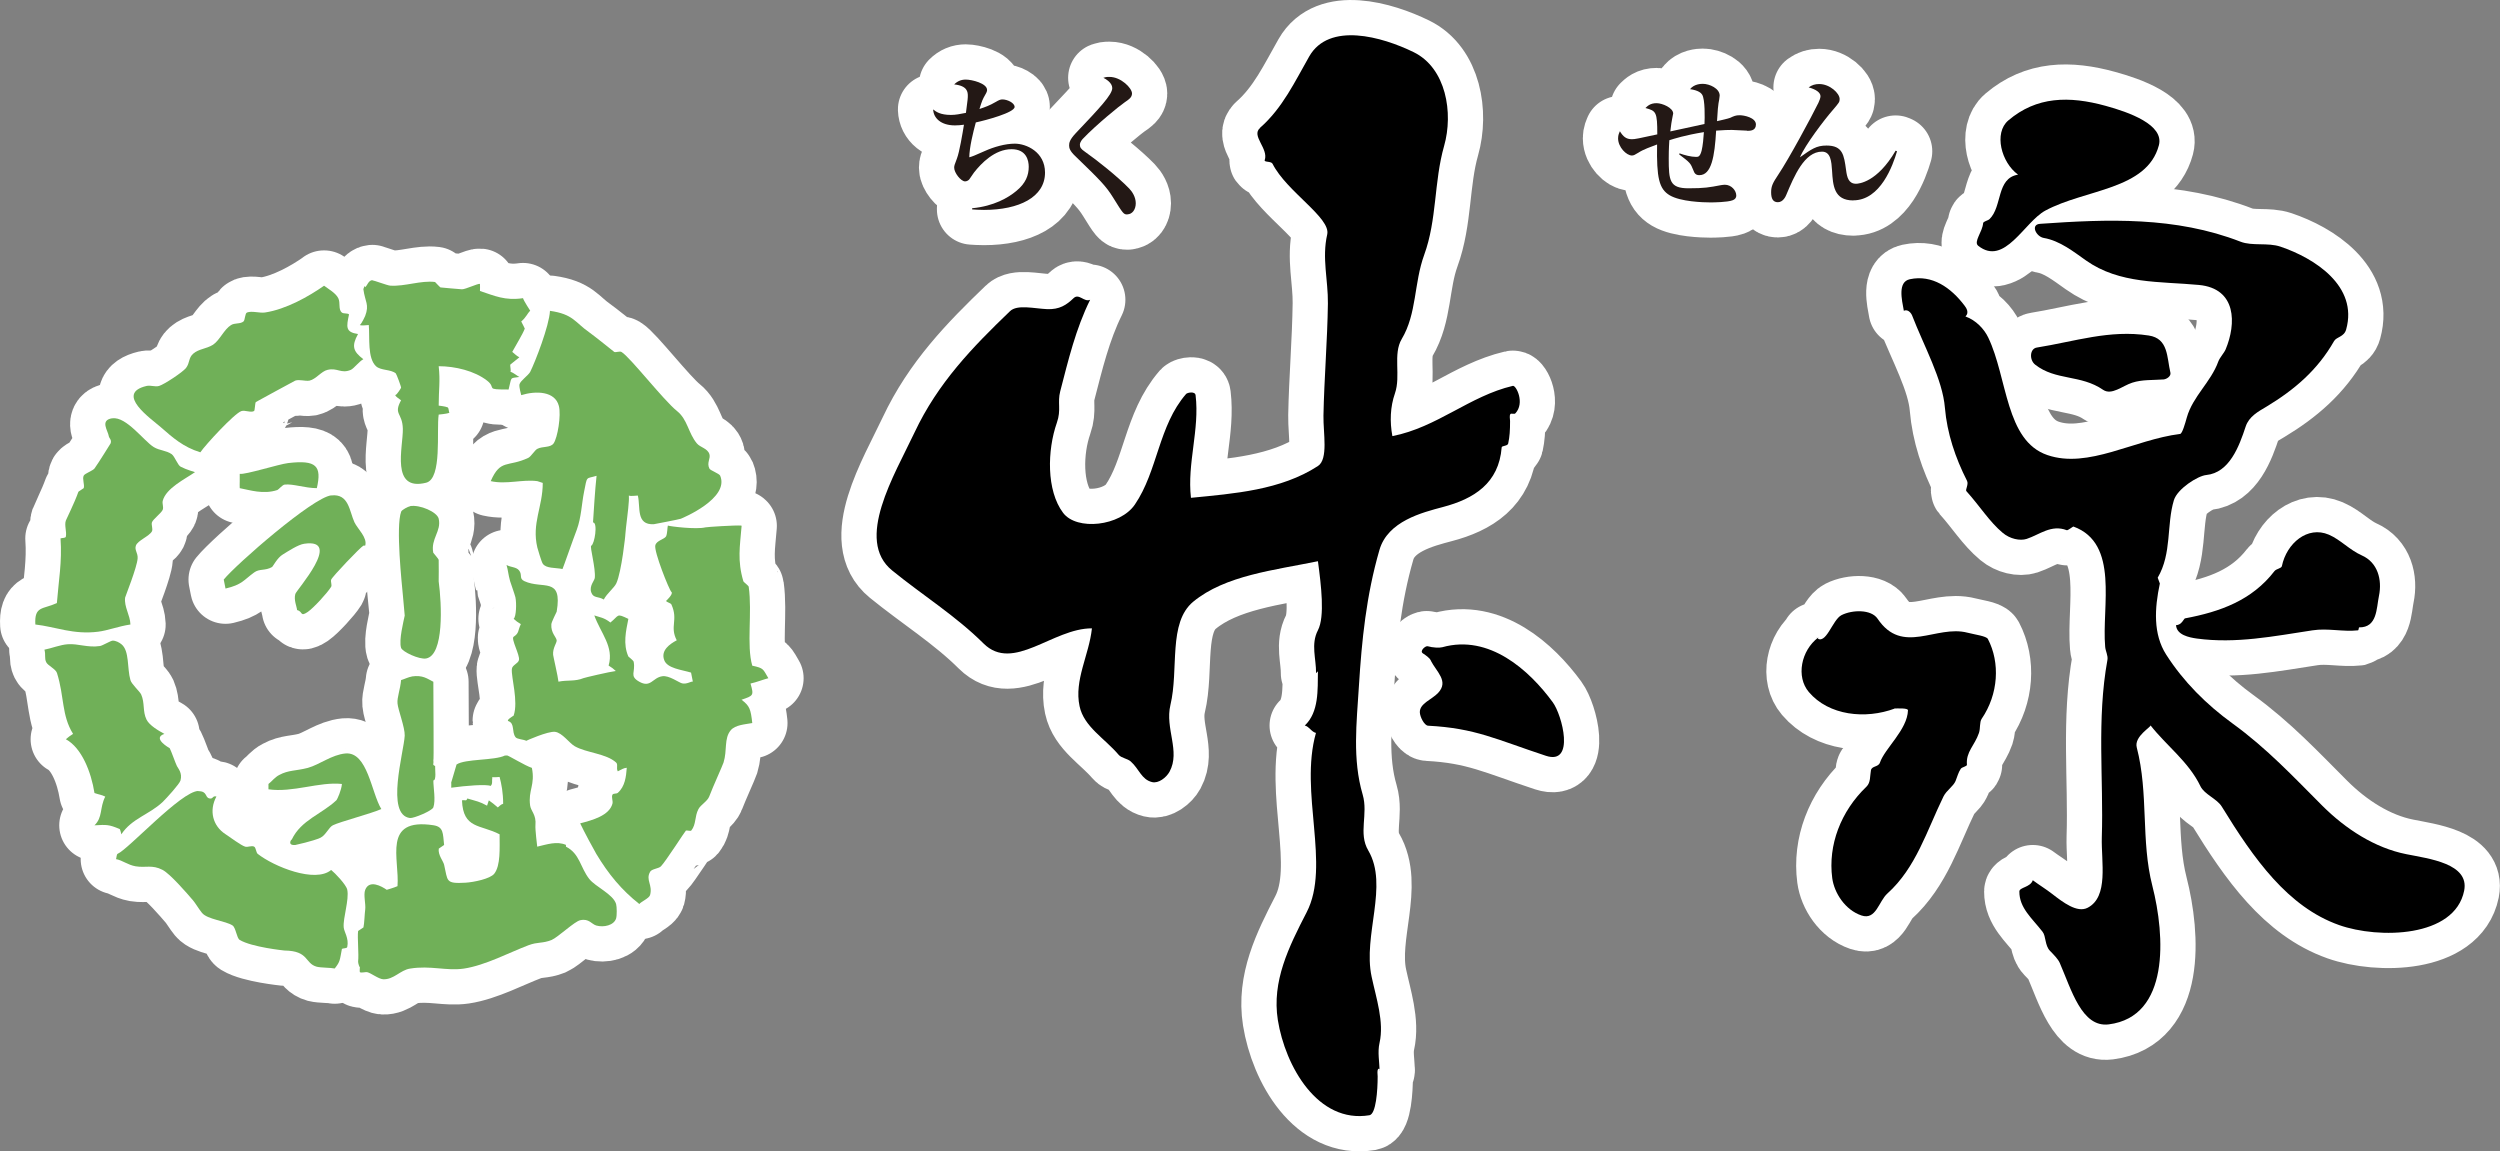 <?xml version="1.0" encoding="UTF-8"?>
<svg id="_レイヤー_2" data-name="レイヤー 2" xmlns="http://www.w3.org/2000/svg" viewBox="0 0 253.2 116.6">
  <rect x="0" y="0" width="253.2" height="116.6" fill="#808080" stroke="none"/>
  <g id="_デザイン" data-name="デザイン">
    <g>
      <g>
        <g>
          <path d="M99.65,21.26c-.52,0-.87-.03-1.19-.05v-.12c2.22-.21,3.68-1.09,4.45-1.73.98-.79,1.28-1.61,1.28-2.47,0-.63-.23-1.78-1.74-1.78-1.7,0-3.08,1.44-3.8,2.36-.09.1-.4.61-.49.71-.11.11-.26.19-.42.19-.42,0-1.1-.87-1.1-1.38,0-.21.03-.29.28-.94.26-.68.57-2.56.71-3.42-.3.04-.55.07-.91.07-1.43,0-2.18-.75-2.21-1.62.28.23.72.56,1.8.56.49,0,.91-.09,1.52-.21.19-1.4.19-1.53.19-1.72,0-.38-.03-1.02-1.38-1.16.33-.33.71-.49,1.17-.49.62,0,2.16.38,2.16,1.05,0,.06,0,.18-.17.46-.28.49-.34.62-.6,1.47.58-.2,1.01-.34,1.64-.71.36-.21.49-.26.69-.26.47,0,1.23.34,1.23.76,0,.57-2.9,1.35-3.93,1.57-.27.99-.65,2.54-.66,3.53.33-.09.48-.15,1.56-.63.93-.42,2.08-.75,3.05-.75,1.17,0,3.06.84,3.06,2.93,0,2.49-2.63,3.78-6.19,3.78Z" fill="#fff" stroke="#fff" stroke-linecap="round" stroke-linejoin="round" stroke-width="7.14"/>
          <path d="M114.19,21.72c-.39,0-.42-.04-1.46-1.72-.75-1.2-1.32-1.76-3.86-4.22-.51-.49-.59-.79-.59-1.04s.03-.57.68-1.26c2.42-2.55,3.69-3.9,3.69-4.56,0-.54-.66-.92-.9-1.04.17-.06.27-.09.62-.09,1.16,0,2.28,1.13,2.28,1.68,0,.41-.36.63-.71.87-.5.33-2.94,2.32-4.25,3.7-.05.05-.32.33-.32.63,0,.26.12.43.5.69,1.28.9,3.35,2.55,4.5,3.74.29.3.66.85.66,1.49s-.36,1.12-.86,1.12Z" fill="#fff" stroke="#fff" stroke-linecap="round" stroke-linejoin="round" stroke-width="7.14"/>
        </g>
        <g>
          <path d="M176.92,13.23c-.24,0-1.29-.07-1.52-.07-.33,0-.86.01-1.59.07-.15,2.62-.47,4.51-1.7,4.51-.36,0-.5-.19-.6-.48-.3-.75-.32-.77-1.44-1.62l.03-.11c.48.18,1.18.36,1.67.36.22,0,.4,0,.57-.63.12-.48.2-1.33.23-1.88-1.95.32-3.02.67-3.5.82-.01.26-.06.8-.06,1.85,0,2.25.09,3.02,2,3.02,1.62,0,2.09-.09,3.3-.32.11-.01.24-.04.38-.04.67,0,1.16.59,1.16,1.09,0,.26-.15.41-.39.49-.51.19-1.89.21-2.22.21-.75,0-3.03-.07-4.13-.72-1.08-.64-1.34-1.76-1.28-5.15-.61.23-1.41.51-1.89.83-.36.22-.48.29-.66.29-.54,0-1.4-.83-1.4-1.74,0-.35.11-.54.18-.72.32.52.62.81,1.22.81.33,0,.67-.08,2.57-.49,0-2.27-.11-2.38-1.2-2.67.21-.2.48-.49,1.13-.49.58,0,1.68.47,1.68,1.05,0,.06-.11.49-.12.62-.03.18-.09.44-.17,1.19,1.37-.3,1.64-.36,3.46-.75.03-.59.07-2.51-.24-2.98-.09-.15-.36-.43-1.22-.55.4-.51,1.07-.54,1.29-.54.68,0,1.71.47,1.71,1.19,0,.16-.09.64-.12.79-.03.18-.09.67-.15,1.8.27-.06,1.16-.26,1.34-.34.36-.17.56-.26.95-.26.45,0,1.65.24,1.65.94,0,.64-.59.64-.9.64Z" fill="#fff" stroke="#fff" stroke-linecap="round" stroke-linejoin="round" stroke-width="7.14"/>
          <path d="M187.7,20.3c-1.97,0-2.06-1.53-2.15-3.02-.06-.93-.14-1.92-1.01-1.92-1.8-.02-2.85,2.54-3.61,4.34-.07.18-.33.78-.87.78-.5,0-.68-.38-.68-1.01s.18-.96.73-1.79c1.04-1.54,3.38-5.88,4.06-7.27.07-.16.21-.47.21-.66,0-.37-.43-.69-1.2-.9.33-.24.66-.34,1.07-.34,1.08,0,2.07.94,2.07,1.52,0,.3-.06.37-.69,1.11-.84.96-2.81,3.54-3.33,4.79,1.17-.83,1.66-1.19,2.69-1.19,1.64,0,1.77.94,1.98,2.48.1.78.27,1.39,1.01,1.39.24,0,2.13-.12,4.01-3.35l.14.06c-.41,1.41-1.67,4.97-4.43,4.97Z" fill="#fff" stroke="#fff" stroke-linecap="round" stroke-linejoin="round" stroke-width="7.14"/>
        </g>
        <g>
          <path d="M37.71,28.39c.15,0,1.52.52,1.81.54,1.49.1,3.1-.55,4.54-.37,0,0,.51.54.55.55.32.04,1.92.17,2.18.19.37,0,1.61-.6,1.82-.55.02,0,0,.67,0,.72,1.49.49,2.53,1,4.36.73.08.28.73,1.27.73,1.27-.31.3-.41.67-.91,1.09.09.15.36.72.36.72-.19.53-.96,1.78-1.27,2.36.21.16.41.39.72.55l-.91.73c-.06.12.1.63,0,.72.35.13.69.43.91.54-1.03.15-.74-.05-1.09,1.27-2.5,0-1.16-.11-2.18-.9-1.27-.99-3.24-1.46-4.9-1.46.17,1.54,0,2.34,0,3.99.15.03.62.06.91.18.12.05.11.51.18.55-.25.1-.98.17-1.09.18-.24,1.64.37,6.48-1.27,6.9-3.63.91-2.33-3.6-2.36-5.45-.04-1.67-.98-1.43-.18-2.9,0,0-.78-.52-.54-.55.11-.02.53-.66.54-.72.02-.1-.47-1.4-.54-1.46-.53-.42-1.51-.27-2-.72-.88-.83-.62-2.86-.73-4.17-.24,0-.69.09-.91,0,.2-.15.54-.91.54-.91.45-1.18-.01-1.42-.18-2.73,0,0,.16-.51.18-.19.23-.18.32-.68.73-.72Z" fill="#fff" stroke="#fff" stroke-linecap="round" stroke-linejoin="round" stroke-width="7.14"/>
          <path d="M32.81,28.93c.48.36,1.18.74,1.45,1.27.24.48-.02,1.13.36,1.45.17.15.56.04.73.19-.27,1.27-.38,1.8.91,1.99-.69,1.25-.48,1.77.54,2.55-.45.25-.97.95-1.27,1.08-.99.42-1.34-.24-2.36,0-.62.14-1.18.95-1.82,1.09-.45.08-1.01-.15-1.45,0-.03,0-3.99,2.17-3.99,2.17-.09.12-.09.86-.18.91-.32.19-.91-.11-1.27,0-.71.22-3.66,3.43-4.17,4.18-1.73-.53-2.8-1.49-4-2.54-.98-.86-4.7-3.41-1.45-4.18.43-.1.85.12,1.27,0,.51-.15,2.38-1.38,2.73-1.82.41-.54.23-1.01.73-1.45.56-.49,1.32-.48,2-.9.68-.45,1.13-1.57,1.82-1.99.37-.25.93-.09,1.27-.37.17-.15.14-.83.36-.91.49-.19,1.28.08,1.82,0,2.13-.32,4.46-1.64,5.99-2.72Z" fill="#fff" stroke="#fff" stroke-linecap="round" stroke-linejoin="round" stroke-width="7.14"/>
          <path d="M55.69,31.48c2.38.34,2.53,1.16,3.99,2.18.38.26,2.54,1.99,2.54,1.99.19.06.55-.11.73,0,.87.52,4.25,4.89,5.63,5.99,1.06.85,1.13,2.23,2,3.27.34.41,1.08.49,1.27,1.09.14.45-.3.86,0,1.46.09.19,1,.5,1.09.72.97,2.3-3.81,4.29-3.99,4.36-.18.07-2.72.55-2.72.55-1.85.11-1.34-1.74-1.63-2.9-.24,0-.7.09-.91,0,0,.04.02.53,0,.54-.03.76-.31,2.67-.36,3.45.03-.13-.37,3.73-.91,4.9-.22.47-.94,1.01-1.27,1.64-.56-.34-1.06-.11-1.27-.73-.22-.64.32-1.17.36-1.45.11-.97-.53-3.2-.36-3.27.34-.14.69-2.36.18-2.36.07-1.07.2-3.27.36-4.72-1.11.34-.93-.06-1.27,1.64-.24,1.2-.28,2.59-.73,3.81-.39,1.01-1.39,3.89-1.45,3.99-.73-.15-1.66-.04-2-.54-.14-.21-.52-1.53-.55-1.64-.58-2.46.55-4.11.55-6.54l-.55-.18c-1.51-.2-3.14.36-4.72,0,.99-2.28,1.73-1.38,3.81-2.36.27-.13.67-.8.91-.91.53-.28,1.29-.09,1.64-.54.41-.56.79-2.86.54-3.81-.39-1.5-2.31-1.55-3.81-1.09,0,0-.24-.84-.18-1.09.09-.37.9-.91,1.09-1.27.49-.97,1.93-4.67,2-6.17Z" fill="#fff" stroke="#fff" stroke-linecap="round" stroke-linejoin="round" stroke-width="7.14"/>
          <path d="M11.39,42.37c1.39-.21,3.21,2.32,4.18,2.91.61.37,1.24.32,1.82.72.32.24.6,1.11.91,1.27.59.31,1.45.54,1.45.55-1,.7-2.94,1.62-3.27,2.91-.07.28.11.63,0,.9-.14.34-.98.95-1.09,1.27-.09.25.12.67,0,.91-.28.52-1.46.93-1.63,1.46-.15.45.21.72.18,1.27-.05.9-1.26,3.9-1.27,3.99-.11.95.51,1.76.54,2.72-1.21.18-2.29.61-3.27.73-2.52.32-4.32-.5-6.36-.73-.11-1.9.75-1.51,2.18-2.17.17-2.19.54-4.19.37-6.55.18-.06.51-.02.54-.18.1-.5-.17-1.16,0-1.63.04-.13.87-1.77,1.27-2.91,0-.03.53-.35.54-.37.11-.35-.17-.95,0-1.27.1-.21.91-.49,1.09-.72.42-.58,1.63-2.54,1.63-2.54.14-.37-.16-.54-.18-.73-.08-.56-.94-1.63.36-1.82Z" fill="#fff" stroke="#fff" stroke-linecap="round" stroke-linejoin="round" stroke-width="7.14"/>
          <path d="M29.18,46.9c2.88-.34,3.42.3,2.91,2.54-1.2,0-2.41-.46-3.27-.36-.22.03-.6.5-.73.55-1.42.47-2.8,0-3.81-.19-.02-.53.02-.76,0-1.45.54.11,3.96-.98,4.9-1.09Z" fill="#fff" stroke="#fff" stroke-linecap="round" stroke-linejoin="round" stroke-width="7.14"/>
          <path d="M33.54,50.18c1.8-.22,1.84,1.6,2.36,2.72.3.64,1.33,1.55,1.09,2.36h-.18c-.3.15-3.17,3.16-3.27,3.45-.07.19.1.55,0,.72-.38.62-1.77,2.13-2.36,2.54-.82.55-.47-.03-1.09-.18-.03-.35-.35-1.02-.18-1.63.1-.39,4.85-5.66.91-5.09-.62.08-1.67.78-2.18,1.09-.55.32-.99,1.21-1.09,1.27-.69.4-1.28.15-1.81.55-1.07.78-1.21,1.23-2.9,1.63l-.18-.91c1.24-1.53,9.01-8.32,10.89-8.53Z" fill="#fff" stroke="#fff" stroke-linecap="round" stroke-linejoin="round" stroke-width="7.14"/>
          <path d="M41.53,51.26c.98-.17,2.73.58,2.9,1.27.3,1.28-.82,2.02-.55,3.45,0,.03.53.6.55.73.02.22,0,2.17,0,2.17.31,2.31.56,7.47-1.27,7.81-.69.13-2.42-.68-2.54-1.08-.24-.77.26-2.72.37-3.26,0-.06-.15-1.61-.18-2-.11-1.21-.74-7.02-.18-8.53.06-.18.71-.52.91-.55Z" fill="#fff" stroke="#fff" stroke-linecap="round" stroke-linejoin="round" stroke-width="7.14"/>
          <path d="M75.11,53.26c-.17,2.1-.45,3.49.18,5.62.02.07.53.44.54.55.37,2.63-.24,5.93.36,7.99,1.2.26,1.07.34,1.63,1.27-.48.12-1.21.41-1.81.54.36,1.23.29,1.23-.91,1.64.83.63.93.94,1.09,2.36-.73.14-1.72.18-2.18.73-.7.84-.34,2.02-.73,3.27-.11.34-1.08,2.46-1.45,3.44-.18.48-.88.86-1.09,1.27-.41.78-.21,1.53-.73,2.18-.07.08-.44-.04-.54,0-.06.02-2.08,3.18-2.54,3.63-.23.23-.93.25-1.09.55-.47.84.28,1.3,0,2.35-.1.34-.89.65-1.09.91-1.81-1.43-3.12-3.02-4.36-5.08-.22-.37-1.27-2.31-1.63-3.09,1.23-.32,2.95-.78,3.27-2,.07-.28-.13-.66,0-.9.07-.16.41-.07.54-.19.74-.65.84-1.65.91-2.54-.32.02-.56.19-.91.36-.19-.32.06-.69-.18-.9-1.01-.91-2.98-.96-4.18-1.64-.57-.33-1.26-1.37-2-1.46-.72-.08-2.94.91-2.91.91-.28-.15-.92-.15-1.09-.37-.41-.55-.04-1.38-.73-1.63-.24-.09.54-.55.54-.55.5-1.44-.26-3.89-.18-4.72.03-.41.63-.54.72-.91.12-.48-.84-2.17-.54-2.36.58-.38.4-.59.73-1.28-.31-.18-.5-.32-.73-.54.26-.18.31-1.57.18-2.18-.06-.26-.54-1.62-.54-1.64-.2-.73-.19-1.05-.36-1.63.44.25.98.19,1.27.55.37.46-.04.82.54,1.09,1.87.86,3.88-.5,3.27,3.09-.01.04-.53,1.05-.54,1.27-.07.88.52,1.32.54,1.64.02.25-.42.78-.36,1.46,0,.1.5,2.25.54,2.72.91-.19,1.67,0,2.54-.36.07-.04,2.66-.65,3.27-.72-.25-.24-.41-.35-.73-.55.56-1.91-.8-3.28-1.45-5.08.55.19.99.21,1.63.72.93-.75.58-.96,1.82-.37-.24,1.22-.56,2.54,0,3.81,0,.02.52.4.54.54.2,1.07-.46,1.42.54,2,1.19.69,1.36-.4,2.36-.54.67-.11,1.67.64,2,.72.47.11.87-.2,1.09-.18l-.18-.91c-.95-.29-2.42-.42-2.72-1.27-.37-.99.59-1.64,1.27-2-.74-1.43.18-2.03-.54-3.63-.07-.15-.48-.22-.54-.36,0,0,.78-.72.54-.91-.22-.18-1.79-4.11-1.63-4.72.12-.49.92-.61,1.09-.91.13-.25.13-.94.18-1.09.26.09,2.88.41,3.81.18.15-.04,3.03-.23,3.63-.18Z" fill="#fff" stroke="#fff" stroke-linecap="round" stroke-linejoin="round" stroke-width="7.14"/>
          <path d="M62.04,63.24l.36.55c-.32-.27.35-.55-.36-.55Z" fill="#fff" stroke="#fff" stroke-linecap="round" stroke-linejoin="round" stroke-width="7.14"/>
          <path d="M11.39,64.88c.35,0,.69.19.91.37.83.67.56,2.43.91,3.63.11.41.95,1.15,1.09,1.46.38.86.13,1.71.54,2.54.29.59,1.21,1.12,1.81,1.45-1.3.43.54,1.45.54,1.45.16.3.61,1.59.73,1.81.13.26.57.7.36,1.46-.1.35-1.4,1.78-1.81,2.18-1.36,1.28-3.12,1.66-4.18,3.27,0,0-.11-.52-.18-.54-1.1-.46-1.31-.44-2.54-.37.85-.82.51-1.77,1.09-2.91-.38-.19-.6-.19-1.09-.36-.34-2.14-1.29-4.57-2.9-5.45.19-.18.49-.39.73-.54-1.18-1.9-.87-3.76-1.63-6.17-.13-.41-.92-.74-1.09-1.09-.2-.41-.03-.75-.18-1.27.69-.13,1.61-.5,2.36-.55,1.07-.08,2.01.37,3.27.18.26-.04,1.1-.55,1.27-.54Z" fill="#fff" stroke="#fff" stroke-linecap="round" stroke-linejoin="round" stroke-width="7.14"/>
          <path d="M41.71,68.51c1.13-.16,1.55.23,2.18.54,0,2.9.06,7.99,0,7.99.06.36-.15.4.18.54-.02.34.15,1.46-.18,1.46,0,.75.25,2.01,0,2.73-.13.35-1.98,1.12-2.36,1.08-2.51-.3-.63-6.66-.54-8.34.03-.83-.68-2.63-.73-3.27-.06-.59.29-1.45.36-2.36.29-.08.78-.32,1.09-.36Z" fill="#fff" stroke="#fff" stroke-linecap="round" stroke-linejoin="round" stroke-width="7.14"/>
          <path d="M62.4,71.05c-.17,0-1.09.55-1.09.55-.66.06-1.3-.22-2.36,0,.64.35.51.67,1.82.91.11.35-.11.33-.18.55,1.3,1.28,1.89,2.34,3.99,2.9.89-1.27,1.17-2.78,1.82-4.36-.2-.07-.5-.02-.54-.18.27-.13-.53-.35-.54-.37-.44.94-.54.97-1.09,1.64-.38-1.09-.28-1.69-1.82-1.64Z" fill="#fff" stroke="#fff" stroke-linecap="round" stroke-linejoin="round" stroke-width="7.14"/>
          <path d="M34.99,76.31c2.24-.19,2.62,3.98,3.63,5.63-.93.43-4.2,1.29-4.9,1.64-.43.21-.72,1.01-1.27,1.27-.73.34-2.54.73-2.54.73-.84.07-.42-.58-.36-.55.94-1.98,3.04-2.58,4.53-3.99.09-.11.5-1.01.55-1.64-2.27-.25-4.99.9-7.44.54,0-.03,0-.54,0-.54.37-.28.62-.67,1.09-.91.94-.51,1.67-.4,2.9-.72,1.19-.33,2.41-1.33,3.81-1.46Z" fill="#fff" stroke="#fff" stroke-linecap="round" stroke-linejoin="round" stroke-width="7.14"/>
          <path d="M51.33,76.5c.21.03,1.85,1.05,2.54,1.27.35,1.74-.39,2.26-.18,3.81.08.58.64.93.54,1.99-.04.4.17,2.08.18,2.18,1-.23,1.98-.58,2.91-.18v.18c1.4.7,1.45,2.11,2.36,3.27.63.8,2.42,1.54,2.72,2.54.08.29.09,1.16,0,1.46-.22.7-1.25.93-2,.72-.48-.13-.74-.74-1.63-.54-.57.11-2.25,1.72-2.9,2-.95.38-1.38.17-2.36.54-1.86.7-4.37,2.04-6.53,2.36-1.78.26-3.38-.34-5.45,0-.99.15-1.65,1.13-2.72,1.08-.47-.02-1.24-.64-1.63-.72-.16-.03-.61.1-.73,0-.04-.03,0-.49,0-.54-.02.15-.2-.4-.18-.54.09-.73-.09-2.42,0-3.09l.54-.36c.09-.35.12-1.41.18-1.82.07-.55-.2-1.48,0-1.99.42-1.06,1.66-.36,2.18,0,0,0,.77-.22,1.09-.37.22-2.76-1.57-6.96,3.63-6.17,1.05.16.96.82,1.09,2l-.54.37c-.1.63.46,1.27.54,1.63.39,1.66.1,1.94,2.18,1.82.82-.05,2.49-.39,2.9-.91.65-.83.54-2.57.54-3.99-1.93-1.01-3.7-.52-3.81-3.44.34-.07.43.13.54-.19.97.29,1.22.3,2,.73,0,0,.13-.41.18-.54.27.19.64.47.91.72.13-.11.35-.34.54-.37,0-1.12-.17-2-.36-2.72-.14,0-.6.07-.73,0-.08.41.06.69-.18.91-.44-.19-2.48-.03-3.99.18,0-.03.02-.54,0-.54-.01.07.54-1.81.54-1.81.87-.59,3.85-.39,4.9-.91h.18Z" fill="#fff" stroke="#fff" stroke-linecap="round" stroke-linejoin="round" stroke-width="7.14"/>
          <path d="M20.1,80.13c.91,0,.64.61,1.09.73.42.11.3-.3.73-.19-.78,1.44-.36,2.99.91,3.81.49.32,1.57,1.14,2,1.27.27.08.67-.14.91,0,.19.1.19.59.36.73,1.64,1.29,5.83,2.99,7.44,1.63.38.3,1.53,1.5,1.63,2,.21,1.03-.44,2.84-.36,3.81.03.45.55,1.11.36,1.99-.04.16-.36.11-.54.19-.22,1.16-.17,1.28-.73,1.99-.39-.09-1.4-.07-1.82-.18-1.24-.34-.76-1.61-3.27-1.64,0,0-3.34-.34-4.54-1.08-.3-.19-.38-1.23-.72-1.46-.7-.46-2.55-.61-3.09-1.27-.29-.35-.72-1.06-.91-1.27-.63-.74-2.32-2.69-3.09-3.09-1.06-.55-1.7-.19-2.72-.36-.81-.14-1.33-.61-2-.73.06-.03.05-.49.18-.54,1.07-.45,6.45-6.35,8.17-6.36Z" fill="#fff" stroke="#fff" stroke-linecap="round" stroke-linejoin="round" stroke-width="7.14"/>
          <path d="M51.33,93.56c.23.09.11.43.18.73.75-.6,1.23-.55-.18-.73Z" fill="#fff" stroke="#fff" stroke-linecap="round" stroke-linejoin="round" stroke-width="7.14"/>
        </g>
        <g>
          <path d="M127.6,12.96c2.31-2.02,3.57-4.75,4.99-7.23,2.01-3.54,7.39-2.01,10.58-.45,3.3,1.61,4.04,6.16,3.09,9.5-1.04,3.65-.71,7.45-2.02,11.04-1.04,2.86-.74,5.95-2.27,8.51-.92,1.54-.07,3.73-.69,5.51-.48,1.38-.53,2.86-.26,4.33,4.54-.89,7.82-4.06,12.2-5.09.33-.08,1.25,1.74.25,2.79-.09.1-.42-.03-.49.06-.13.17-.04.48-.04.72,0,.93-.04,1.58-.19,2.27-.06.27-.65.21-.66.39-.28,3.64-2.82,5.22-5.95,6.04-2.1.56-5.59,1.43-6.43,4.35-1.34,4.63-1.79,9.15-2.08,13.8-.23,3.71-.67,7.39.38,10.97.59,2.01-.47,3.91.57,5.67,2.09,3.56-.57,8.57.34,12.79.46,2.16,1.28,4.57.8,6.69-.22.95,0,1.95,0,2.84.06-.19-.08-.28-.15-.17-.11.19-.04.49-.04.73,0,1.44-.17,3.81-.83,3.93-5.23.87-8.53-4.96-9.28-9.64-.62-3.93,1.1-7.39,2.92-10.92,2.45-4.75-.77-12.14.94-18.16-.47-.11-.67-.64-1.13-.75,1.44-1.36,1.3-3.61,1.33-5.49-.07.06-.13.12-.19.19.02-1.46-.55-2.93.19-4.35.72-1.39.32-4.6,0-6.99-4.43.91-9.39,1.43-12.63,4.1-2.57,2.13-1.44,6.84-2.31,10.46-.57,2.39,1.04,4.68-.09,6.76-.33.6-1.12,1.21-1.77,1.05-1.08-.26-1.31-1.34-2.16-2.09-.34-.3-.94-.34-1.22-.67-1.43-1.68-3.52-2.85-3.96-4.92-.57-2.65.97-5.2,1.25-7.89-3.96-.02-7.98,4.51-10.98,1.53-2.79-2.78-6.19-4.9-9.25-7.39-3.81-3.09.22-9.65,2.27-13.99,2.36-5.01,5.86-8.62,9.66-12.27.73-.71,2.44-.27,3.76-.21,1.26.05,1.96-.42,2.68-1.11.55-.53,1.07.44,1.68.16-1.46,2.95-2.21,6.11-3.03,9.27-.3,1.14.12,1.88-.34,3.18-.98,2.8-1.07,6.87.63,9.13,1.38,1.84,5.79,1.35,7.27-.84,2.33-3.42,2.38-7.97,5.19-11.2.13-.14.91-.3.96.13.42,3.5-.87,6.88-.47,10.39,4.36-.43,9.09-.77,12.86-3.22,1.07-.7.53-3.34.56-5.11.07-3.7.4-7.61.45-11.35.03-2.36-.62-4.61-.07-6.99.39-1.69-4.11-4.33-5.54-7.17-.14-.27-.87-.13-.79-.36.41-1.18-1.39-2.46-.48-3.25Z" fill="#fff" stroke="#fff" stroke-linecap="round" stroke-linejoin="round" stroke-width="7.14"/>
          <path d="M144.92,66.89c-.13-.25-.49-.51-.8-.71-.39-.24.26-.79.47-.73.52.15,1.21.18,1.49.1,4.75-1.33,8.8,2.32,11.18,5.57.96,1.3,2.29,6.4-.68,5.43-5.07-1.67-7.15-2.8-11.94-3.05-.39-.02-.83-.91-.84-1.36-.02-.9,1.21-1.28,1.85-1.96,1.11-1.19-.15-2.12-.75-3.29Z" fill="#fff" stroke="#fff" stroke-linecap="round" stroke-linejoin="round" stroke-width="7.14"/>
          <path d="M204.38,17.68c-1.69-1.23-2.47-4.21-.98-5.48,2.86-2.44,6.16-2.5,9.86-1.48,2.34.64,5.95,1.91,5.39,4-1.2,4.52-7.46,4.43-11.5,6.61-2.13,1.15-4.14,5.68-6.8,3.56-.49-.4.43-1.4.5-2.28.02-.2.47-.25.65-.42,1.31-1.27.68-4.14,2.88-4.5Z" fill="#fff" stroke="#fff" stroke-linecap="round" stroke-linejoin="round" stroke-width="7.14"/>
          <path d="M218.75,59.1c-.54,2.52-.69,5.12.64,7.2,1.76,2.75,4.07,5.05,6.73,6.98,3.47,2.51,6.22,5.46,9.08,8.32,2.36,2.36,5.33,4.28,8.51,4.91,2.28.46,6.41.94,5.86,3.7-.96,4.77-8.66,4.9-12.67,3.48-5.19-1.84-8.62-6.69-11.88-12-.49-.8-1.75-1.22-2.16-2.06-1.18-2.47-3.45-4.11-5.06-6.17.12.15-1.68,1.11-1.39,2.24,1.22,4.71.4,9.41,1.58,14.02,1.3,5.08,1.77,13.25-4.42,14.03-2.73.34-3.78-3.52-4.96-6.23-.18-.4-.61-.83-.99-1.22-.53-.55-.39-1.47-.75-1.93-1.07-1.38-2.36-2.41-2.35-4.08,0-.43,1.12-.41,1.36-1.14.69.51,1.31.88,1.98,1.4,1.06.82,2.51,1.94,3.57,1.39,2.16-1.11,1.37-4.65,1.44-7.14.19-5.87-.53-11.93.57-17.97.08-.43-.2-.89-.23-1.33-.36-4.08,1.46-10.46-3.21-12.17-.05-.02-.56.41-.68.37-1.57-.61-2.75.45-4.06.88-.68.22-1.69,0-2.41-.6-1.36-1.13-2.32-2.71-3.7-4.24-.12-.14.25-.68.07-1.04-1.19-2.34-2.02-4.82-2.24-7.39-.23-2.88-2.11-6.22-3.34-9.4-.03-.08-.36-.66-.82-.43-.21-1.15-.64-2.93.61-3.2,2.25-.48,4.15.83,5.55,2.69.16.21.49.7.08,1.08,1.07.39,1.89,1.26,2.31,2.14,1.96,4.09,1.73,10.45,5.99,11.9,4.14,1.42,8.78-1.56,13.44-2.14.22-.03.51-1.06.68-1.67.61-2.15,2.44-3.58,3.19-5.67.15-.4.58-.85.74-1.22,1.09-2.6,1.13-6.17-2.71-6.53-3.93-.37-8.02-.07-11.43-2.48-1.24-.87-2.64-2-4.28-2.28-.77-.13-1.38-1.36-.37-1.43,6.84-.48,13.71-.75,20.3,1.81,1.18.46,2.77.07,4.04.5,3.46,1.17,7.88,3.99,6.66,8.38-.21.78-.97.74-1.23,1.19-1.66,2.92-4.01,4.93-6.85,6.64-.84.5-1.76.99-2.1,2.01-.66,2.01-1.65,4.68-3.99,4.91-.86.08-2.93,1.4-3.28,2.55-.76,2.51-.19,5.37-1.64,7.85" fill="#fff" stroke="#fff" stroke-linecap="round" stroke-linejoin="round" stroke-width="7.14"/>
          <path d="M206.12,36.93c-.61-.48-.55-1.62.17-1.73,3.83-.61,7.37-1.83,11.33-1.22,2.01.3,1.83,2.21,2.2,3.77.08.34-.37.65-.69.68-1.07.08-2.18,0-3.18.33-1,.32-2.08,1.31-2.95.72-2.26-1.56-4.8-.91-6.88-2.55Z" fill="#fff" stroke="#fff" stroke-linecap="round" stroke-linejoin="round" stroke-width="7.14"/>
          <path d="M183.96,64.58c.97.87,1.61-1.81,2.55-2.28,1.09-.55,3-.6,3.65.36,2.53,3.76,5.92.59,9.11,1.42.78.2,1.9.34,2.06.63,1.26,2.41,1.07,5.6-.62,8.08-.24.35-.12.96-.28,1.44-.44,1.29-1.33,1.9-1.22,3.22.02.17-.49.23-.62.41-.25.36-.37.85-.53,1.24-.24.56-.91.94-1.22,1.56-1.7,3.48-2.78,7.22-5.68,9.83-.89.8-1.15,2.73-2.63,2.23-1.66-.56-2.76-2.29-2.96-3.78-.44-3.34.86-6.77,3.47-9.27.43-.42.34-1.06.45-1.66.09-.45.75-.31.91-.77.5-1.46,2.78-3.33,2.84-5.3,0-.24-.95-.19-1.52-.18h.19c-2.98,1.11-6.68.72-8.71-1.67-1.31-1.54-.8-4.19.95-5.52,0,.07.02.19-.19,0Z" fill="#fff" stroke="#fff" stroke-linecap="round" stroke-linejoin="round" stroke-width="7.14"/>
          <path d="M220.41,63.31c.54,0,.78-.66.88-.68,3.58-.67,6.79-1.83,9.07-4.79.2-.25.7-.26.75-.51.48-2.31,2.6-4.1,4.75-3.18,1.19.51,2.09,1.54,3.34,2.1,1.62.71,2.08,2.47,1.74,4.11-.26,1.24-.16,3.21-2.01,3.18-.03,0-.05.29-.1.3-1.55.17-3.06-.24-4.62,0-3.95.6-7.76,1.37-11.73.83-.76-.11-2.03-.36-2.09-1.35Z" fill="#fff" stroke="#fff" stroke-linecap="round" stroke-linejoin="round" stroke-width="7.14"/>
        </g>
      </g>
      <g>
        <g>
          <path d="M99.65,21.26c-.52,0-.87-.03-1.19-.05v-.12c2.22-.21,3.68-1.09,4.45-1.73.98-.79,1.28-1.61,1.28-2.47,0-.63-.23-1.78-1.74-1.78-1.7,0-3.08,1.44-3.8,2.36-.09.1-.4.61-.49.71-.11.11-.26.19-.42.19-.42,0-1.1-.87-1.1-1.38,0-.21.03-.29.28-.94.26-.68.57-2.56.71-3.42-.3.04-.55.07-.91.07-1.43,0-2.18-.75-2.21-1.62.28.23.72.56,1.8.56.49,0,.91-.09,1.52-.21.19-1.4.19-1.53.19-1.72,0-.38-.03-1.02-1.38-1.16.33-.33.71-.49,1.17-.49.62,0,2.16.38,2.16,1.05,0,.06,0,.18-.17.46-.28.49-.34.62-.6,1.47.58-.2,1.01-.34,1.64-.71.36-.21.49-.26.69-.26.47,0,1.23.34,1.23.76,0,.57-2.9,1.35-3.93,1.57-.27.99-.65,2.54-.66,3.53.33-.09.48-.15,1.56-.63.93-.42,2.08-.75,3.05-.75,1.17,0,3.06.84,3.06,2.93,0,2.49-2.63,3.78-6.19,3.78Z" fill="#231815" stroke-width="0"/>
          <path d="M114.19,21.72c-.39,0-.42-.04-1.46-1.72-.75-1.2-1.32-1.76-3.86-4.22-.51-.49-.59-.79-.59-1.04s.03-.57.68-1.26c2.42-2.55,3.69-3.9,3.69-4.56,0-.54-.66-.92-.9-1.04.17-.06.27-.09.62-.09,1.16,0,2.28,1.13,2.28,1.68,0,.41-.36.63-.71.87-.5.33-2.94,2.32-4.25,3.7-.05.05-.32.33-.32.63,0,.26.12.43.5.69,1.28.9,3.35,2.55,4.5,3.74.29.3.66.85.66,1.49s-.36,1.12-.86,1.12Z" fill="#231815" stroke-width="0"/>
        </g>
        <g>
          <path d="M176.92,13.23c-.24,0-1.29-.07-1.52-.07-.33,0-.86.01-1.59.07-.15,2.62-.47,4.51-1.7,4.51-.36,0-.5-.19-.6-.48-.3-.75-.32-.77-1.44-1.62l.03-.11c.48.18,1.18.36,1.67.36.22,0,.4,0,.57-.63.12-.48.2-1.33.23-1.88-1.95.32-3.02.67-3.5.82-.01.26-.06.8-.06,1.85,0,2.25.09,3.02,2,3.02,1.62,0,2.09-.09,3.3-.32.11-.01.24-.04.38-.04.67,0,1.16.59,1.16,1.09,0,.26-.15.41-.39.49-.51.19-1.89.21-2.22.21-.75,0-3.03-.07-4.13-.72-1.08-.64-1.34-1.76-1.28-5.15-.61.23-1.41.51-1.89.83-.36.22-.48.29-.66.29-.54,0-1.4-.83-1.4-1.74,0-.35.11-.54.18-.72.32.52.62.81,1.22.81.33,0,.67-.08,2.57-.49,0-2.27-.11-2.38-1.2-2.67.21-.2.48-.49,1.13-.49.58,0,1.68.47,1.68,1.05,0,.06-.11.49-.12.62-.03.18-.09.44-.17,1.19,1.37-.3,1.64-.36,3.46-.75.03-.59.07-2.51-.24-2.98-.09-.15-.36-.43-1.22-.55.4-.51,1.07-.54,1.29-.54.68,0,1.71.47,1.71,1.19,0,.16-.09.64-.12.79-.03.18-.09.67-.15,1.8.27-.06,1.16-.26,1.34-.34.36-.17.56-.26.95-.26.45,0,1.65.24,1.65.94,0,.64-.59.64-.9.64Z" fill="#231815" stroke-width="0"/>
          <path d="M187.7,20.3c-1.97,0-2.06-1.53-2.15-3.02-.06-.93-.14-1.92-1.01-1.92-1.8-.02-2.85,2.54-3.61,4.34-.07.18-.33.78-.87.78-.5,0-.68-.38-.68-1.01s.18-.96.73-1.79c1.04-1.54,3.38-5.88,4.06-7.27.07-.16.21-.47.21-.66,0-.37-.43-.69-1.2-.9.33-.24.66-.34,1.07-.34,1.08,0,2.07.94,2.07,1.52,0,.3-.06.37-.69,1.11-.84.96-2.81,3.54-3.33,4.79,1.17-.83,1.66-1.19,2.69-1.19,1.64,0,1.77.94,1.98,2.48.1.78.27,1.39,1.01,1.39.24,0,2.13-.12,4.01-3.35l.14.06c-.41,1.41-1.67,4.97-4.43,4.97Z" fill="#231815" stroke-width="0"/>
        </g>
        <g>
          <path d="M37.71,28.39c.15,0,1.52.52,1.81.54,1.49.1,3.1-.55,4.54-.37,0,0,.51.54.55.55.32.04,1.92.17,2.18.19.37,0,1.61-.6,1.82-.55.02,0,0,.67,0,.72,1.49.49,2.53,1,4.36.73.08.28.73,1.27.73,1.27-.31.3-.41.67-.91,1.09.09.15.36.72.36.72-.19.53-.96,1.78-1.27,2.36.21.16.41.39.72.55l-.91.73c-.06.12.1.63,0,.72.35.13.69.43.91.54-1.03.15-.74-.05-1.09,1.27-2.5,0-1.16-.11-2.18-.9-1.27-.99-3.24-1.46-4.9-1.46.17,1.54,0,2.34,0,3.99.15.03.62.06.91.18.12.05.11.51.18.55-.25.1-.98.17-1.09.18-.24,1.64.37,6.48-1.27,6.9-3.63.91-2.33-3.6-2.36-5.45-.04-1.67-.98-1.43-.18-2.9,0,0-.78-.52-.54-.55.11-.02.53-.66.54-.72.02-.1-.47-1.4-.54-1.46-.53-.42-1.51-.27-2-.72-.88-.83-.62-2.86-.73-4.17-.24,0-.69.09-.91,0,.2-.15.54-.91.54-.91.45-1.18-.01-1.42-.18-2.73,0,0,.16-.51.18-.19.23-.18.32-.68.73-.72Z" fill="#70b058" stroke-width="0"/>
          <path d="M32.81,28.93c.48.36,1.18.74,1.45,1.27.24.48-.02,1.13.36,1.45.17.15.56.04.73.19-.27,1.27-.38,1.8.91,1.99-.69,1.25-.48,1.77.54,2.55-.45.25-.97.95-1.27,1.08-.99.42-1.34-.24-2.36,0-.62.14-1.18.95-1.82,1.09-.45.08-1.01-.15-1.45,0-.03,0-3.99,2.17-3.99,2.17-.09.12-.09.86-.18.91-.32.19-.91-.11-1.27,0-.71.22-3.66,3.43-4.17,4.18-1.73-.53-2.8-1.49-4-2.54-.98-.86-4.7-3.41-1.45-4.18.43-.1.85.12,1.27,0,.51-.15,2.38-1.38,2.73-1.82.41-.54.23-1.01.73-1.45.56-.49,1.32-.48,2-.9.68-.45,1.13-1.57,1.82-1.99.37-.25.93-.09,1.27-.37.17-.15.14-.83.36-.91.49-.19,1.28.08,1.82,0,2.13-.32,4.46-1.64,5.99-2.72Z" fill="#70b058" stroke-width="0"/>
          <path d="M55.69,31.48c2.38.34,2.53,1.16,3.99,2.18.38.26,2.54,1.99,2.54,1.99.19.06.55-.11.73,0,.87.52,4.25,4.89,5.63,5.99,1.06.85,1.13,2.23,2,3.27.34.41,1.08.49,1.27,1.09.14.45-.3.86,0,1.46.09.19,1,.5,1.09.72.97,2.3-3.81,4.29-3.99,4.36-.18.07-2.72.55-2.72.55-1.85.11-1.34-1.74-1.63-2.9-.24,0-.7.09-.91,0,0,.04.02.53,0,.54-.03.76-.31,2.67-.36,3.45.03-.13-.37,3.73-.91,4.9-.22.47-.94,1.01-1.27,1.64-.56-.34-1.06-.11-1.27-.73-.22-.64.32-1.17.36-1.45.11-.97-.53-3.2-.36-3.27.34-.14.69-2.36.18-2.36.07-1.07.2-3.27.36-4.72-1.11.34-.93-.06-1.27,1.64-.24,1.2-.28,2.59-.73,3.81-.39,1.01-1.39,3.89-1.45,3.99-.73-.15-1.66-.04-2-.54-.14-.21-.52-1.53-.55-1.64-.58-2.46.55-4.11.55-6.54l-.55-.18c-1.51-.2-3.14.36-4.72,0,.99-2.28,1.73-1.38,3.81-2.36.27-.13.67-.8.91-.91.53-.28,1.29-.09,1.64-.54.41-.56.79-2.86.54-3.81-.39-1.5-2.31-1.55-3.81-1.09,0,0-.24-.84-.18-1.09.09-.37.9-.91,1.09-1.27.49-.97,1.93-4.67,2-6.17Z" fill="#70b058" stroke-width="0"/>
          <path d="M11.39,42.37c1.39-.21,3.21,2.32,4.18,2.91.61.37,1.24.32,1.82.72.32.24.6,1.11.91,1.27.59.31,1.45.54,1.45.55-1,.7-2.94,1.62-3.27,2.91-.07.28.11.63,0,.9-.14.34-.98.95-1.09,1.27-.09.25.12.67,0,.91-.28.52-1.46.93-1.63,1.46-.15.45.21.72.18,1.27-.05.9-1.26,3.9-1.27,3.99-.11.95.51,1.76.54,2.72-1.21.18-2.29.61-3.27.73-2.52.32-4.32-.5-6.36-.73-.11-1.9.75-1.51,2.18-2.17.17-2.19.54-4.19.37-6.55.18-.06.51-.02.54-.18.1-.5-.17-1.16,0-1.63.04-.13.87-1.77,1.27-2.91,0-.03.53-.35.54-.37.11-.35-.17-.95,0-1.27.1-.21.91-.49,1.09-.72.42-.58,1.63-2.54,1.63-2.54.14-.37-.16-.54-.18-.73-.08-.56-.94-1.63.36-1.82Z" fill="#70b058" stroke-width="0"/>
          <path d="M29.18,46.9c2.88-.34,3.42.3,2.91,2.54-1.2,0-2.41-.46-3.27-.36-.22.03-.6.5-.73.55-1.42.47-2.8,0-3.81-.19-.02-.53.02-.76,0-1.45.54.11,3.96-.98,4.9-1.09Z" fill="#70b058" stroke-width="0"/>
          <path d="M33.54,50.18c1.8-.22,1.84,1.6,2.36,2.72.3.64,1.33,1.55,1.09,2.36h-.18c-.3.15-3.17,3.16-3.27,3.45-.07.19.1.55,0,.72-.38.62-1.77,2.13-2.36,2.54-.82.55-.47-.03-1.09-.18-.03-.35-.35-1.02-.18-1.63.1-.39,4.85-5.66.91-5.09-.62.08-1.67.78-2.18,1.09-.55.32-.99,1.21-1.09,1.27-.69.4-1.28.15-1.81.55-1.07.78-1.21,1.23-2.9,1.63l-.18-.91c1.24-1.53,9.01-8.32,10.89-8.53Z" fill="#70b058" stroke-width="0"/>
          <path d="M41.53,51.26c.98-.17,2.73.58,2.9,1.27.3,1.28-.82,2.02-.55,3.45,0,.03.53.6.55.73.02.22,0,2.17,0,2.17.31,2.31.56,7.47-1.27,7.81-.69.13-2.42-.68-2.54-1.08-.24-.77.26-2.72.37-3.26,0-.06-.15-1.61-.18-2-.11-1.21-.74-7.02-.18-8.53.06-.18.71-.52.91-.55Z" fill="#70b058" stroke-width="0"/>
          <path d="M75.11,53.26c-.17,2.1-.45,3.49.18,5.62.02.07.53.44.54.55.37,2.63-.24,5.93.36,7.99,1.2.26,1.07.34,1.63,1.27-.48.12-1.21.41-1.81.54.36,1.23.29,1.23-.91,1.64.83.63.93.94,1.09,2.36-.73.14-1.72.18-2.18.73-.7.84-.34,2.02-.73,3.27-.11.34-1.08,2.46-1.45,3.44-.18.48-.88.86-1.09,1.27-.41.78-.21,1.53-.73,2.18-.07.08-.44-.04-.54,0-.06.02-2.08,3.18-2.54,3.63-.23.23-.93.25-1.09.55-.47.84.28,1.3,0,2.35-.1.34-.89.65-1.09.91-1.81-1.43-3.12-3.02-4.36-5.08-.22-.37-1.27-2.31-1.63-3.09,1.23-.32,2.95-.78,3.27-2,.07-.28-.13-.66,0-.9.07-.16.41-.07.54-.19.74-.65.84-1.65.91-2.54-.32.02-.56.19-.91.36-.19-.32.06-.69-.18-.9-1.01-.91-2.98-.96-4.18-1.64-.57-.33-1.26-1.37-2-1.46-.72-.08-2.94.91-2.91.91-.28-.15-.92-.15-1.09-.37-.41-.55-.04-1.38-.73-1.63-.24-.09.54-.55.54-.55.5-1.44-.26-3.89-.18-4.72.03-.41.63-.54.72-.91.12-.48-.84-2.17-.54-2.36.58-.38.4-.59.73-1.28-.31-.18-.5-.32-.73-.54.26-.18.31-1.57.18-2.18-.06-.26-.54-1.62-.54-1.64-.2-.73-.19-1.05-.36-1.63.44.25.98.19,1.27.55.37.46-.04.82.54,1.09,1.87.86,3.88-.5,3.27,3.09-.01.04-.53,1.05-.54,1.27-.07.88.52,1.32.54,1.64.02.25-.42.78-.36,1.46,0,.1.5,2.25.54,2.72.91-.19,1.67,0,2.54-.36.07-.04,2.66-.65,3.27-.72-.25-.24-.41-.35-.73-.55.56-1.91-.8-3.28-1.45-5.08.55.19.99.21,1.63.72.93-.75.58-.96,1.82-.37-.24,1.22-.56,2.54,0,3.81,0,.02.52.4.54.54.2,1.07-.46,1.42.54,2,1.19.69,1.36-.4,2.36-.54.67-.11,1.67.64,2,.72.47.11.87-.2,1.09-.18l-.18-.91c-.95-.29-2.42-.42-2.72-1.27-.37-.99.59-1.64,1.27-2-.74-1.43.18-2.03-.54-3.63-.07-.15-.48-.22-.54-.36,0,0,.78-.72.54-.91-.22-.18-1.79-4.11-1.63-4.72.12-.49.92-.61,1.09-.91.13-.25.13-.94.18-1.09.26.09,2.88.41,3.81.18.15-.04,3.03-.23,3.63-.18Z" fill="#70b058" stroke-width="0"/>
          <path d="M62.04,63.24l.36.55c-.32-.27.35-.55-.36-.55Z" fill="#70b058" stroke-width="0"/>
          <path d="M11.39,64.88c.35,0,.69.19.91.37.83.67.56,2.43.91,3.63.11.41.95,1.15,1.09,1.46.38.86.13,1.71.54,2.54.29.59,1.21,1.12,1.81,1.45-1.3.43.54,1.45.54,1.45.16.3.61,1.59.73,1.81.13.26.57.7.36,1.46-.1.35-1.4,1.78-1.81,2.18-1.36,1.28-3.12,1.66-4.18,3.27,0,0-.11-.52-.18-.54-1.1-.46-1.31-.44-2.54-.37.85-.82.51-1.77,1.09-2.91-.38-.19-.6-.19-1.09-.36-.34-2.14-1.29-4.57-2.9-5.45.19-.18.49-.39.73-.54-1.18-1.9-.87-3.76-1.63-6.17-.13-.41-.92-.74-1.09-1.09-.2-.41-.03-.75-.18-1.27.69-.13,1.61-.5,2.36-.55,1.07-.08,2.01.37,3.27.18.26-.04,1.1-.55,1.27-.54Z" fill="#70b058" stroke-width="0"/>
          <path d="M41.71,68.51c1.13-.16,1.55.23,2.18.54,0,2.9.06,7.99,0,7.99.06.36-.15.4.18.54-.02.34.15,1.46-.18,1.46,0,.75.25,2.01,0,2.73-.13.35-1.98,1.12-2.36,1.08-2.51-.3-.63-6.66-.54-8.34.03-.83-.68-2.63-.73-3.27-.06-.59.29-1.45.36-2.36.29-.08.78-.32,1.09-.36Z" fill="#70b058" stroke-width="0"/>
          <path d="M62.4,71.05c-.17,0-1.09.55-1.09.55-.66.06-1.3-.22-2.36,0,.64.35.51.67,1.82.91.11.35-.11.33-.18.55,1.3,1.28,1.89,2.34,3.99,2.9.89-1.27,1.17-2.78,1.82-4.36-.2-.07-.5-.02-.54-.18.27-.13-.53-.35-.54-.37-.44.94-.54.97-1.09,1.64-.38-1.09-.28-1.69-1.82-1.64Z" fill="#70b058" stroke-width="0"/>
          <path d="M34.99,76.31c2.24-.19,2.62,3.98,3.63,5.63-.93.43-4.2,1.29-4.9,1.64-.43.21-.72,1.01-1.27,1.27-.73.34-2.54.73-2.54.73-.84.07-.42-.58-.36-.55.94-1.98,3.04-2.58,4.53-3.99.09-.11.5-1.01.55-1.64-2.27-.25-4.99.9-7.44.54,0-.03,0-.54,0-.54.37-.28.62-.67,1.09-.91.94-.51,1.67-.4,2.9-.72,1.19-.33,2.41-1.33,3.81-1.46Z" fill="#70b058" stroke-width="0"/>
          <path d="M51.33,76.5c.21.03,1.85,1.05,2.54,1.27.35,1.74-.39,2.26-.18,3.81.08.58.64.93.54,1.99-.04.4.17,2.08.18,2.18,1-.23,1.98-.58,2.91-.18v.18c1.4.7,1.45,2.11,2.36,3.27.63.8,2.42,1.54,2.72,2.54.08.29.09,1.16,0,1.46-.22.7-1.25.93-2,.72-.48-.13-.74-.74-1.63-.54-.57.11-2.25,1.72-2.9,2-.95.38-1.38.17-2.36.54-1.86.7-4.37,2.04-6.53,2.36-1.78.26-3.38-.34-5.45,0-.99.15-1.65,1.13-2.72,1.08-.47-.02-1.24-.64-1.63-.72-.16-.03-.61.1-.73,0-.04-.03,0-.49,0-.54-.02.15-.2-.4-.18-.54.09-.73-.09-2.42,0-3.09l.54-.36c.09-.35.12-1.41.18-1.82.07-.55-.2-1.48,0-1.99.42-1.06,1.66-.36,2.18,0,0,0,.77-.22,1.09-.37.22-2.76-1.57-6.96,3.63-6.17,1.05.16.96.82,1.09,2l-.54.37c-.1.63.46,1.27.54,1.63.39,1.66.1,1.94,2.18,1.82.82-.05,2.49-.39,2.9-.91.65-.83.54-2.57.54-3.99-1.93-1.01-3.7-.52-3.81-3.44.34-.07.43.13.54-.19.97.29,1.22.3,2,.73,0,0,.13-.41.18-.54.27.19.64.47.91.72.13-.11.35-.34.54-.37,0-1.12-.17-2-.36-2.72-.14,0-.6.07-.73,0-.08.41.06.69-.18.91-.44-.19-2.48-.03-3.99.18,0-.03.02-.54,0-.54-.01.07.54-1.81.54-1.81.87-.59,3.85-.39,4.9-.91h.18Z" fill="#70b058" stroke-width="0"/>
          <path d="M20.1,80.13c.91,0,.64.61,1.09.73.42.11.3-.3.73-.19-.78,1.44-.36,2.99.91,3.81.49.32,1.57,1.14,2,1.27.27.08.67-.14.91,0,.19.1.19.59.36.73,1.64,1.29,5.83,2.99,7.44,1.63.38.3,1.53,1.5,1.63,2,.21,1.03-.44,2.84-.36,3.81.03.45.55,1.11.36,1.99-.04.16-.36.11-.54.19-.22,1.16-.17,1.28-.73,1.99-.39-.09-1.4-.07-1.82-.18-1.24-.34-.76-1.61-3.27-1.64,0,0-3.34-.34-4.54-1.08-.3-.19-.38-1.23-.72-1.46-.7-.46-2.55-.61-3.09-1.27-.29-.35-.72-1.06-.91-1.27-.63-.74-2.32-2.69-3.09-3.09-1.06-.55-1.7-.19-2.72-.36-.81-.14-1.33-.61-2-.73.06-.03.05-.49.18-.54,1.07-.45,6.45-6.35,8.17-6.36Z" fill="#70b058" stroke-width="0"/>
          <path d="M51.33,93.56c.23.09.11.43.18.73.75-.6,1.23-.55-.18-.73Z" fill="#70b058" stroke-width="0"/>
        </g>
        <g>
          <path d="M127.6,12.96c2.31-2.02,3.57-4.75,4.99-7.23,2.01-3.54,7.39-2.01,10.58-.45,3.3,1.61,4.04,6.16,3.09,9.5-1.04,3.65-.71,7.45-2.02,11.04-1.04,2.86-.74,5.95-2.27,8.51-.92,1.54-.07,3.73-.69,5.51-.48,1.38-.53,2.86-.26,4.33,4.54-.89,7.82-4.06,12.2-5.09.33-.08,1.25,1.74.25,2.79-.09.1-.42-.03-.49.06-.13.17-.04.48-.04.72,0,.93-.04,1.58-.19,2.27-.06.27-.65.21-.66.39-.28,3.64-2.82,5.22-5.95,6.04-2.1.56-5.59,1.43-6.43,4.35-1.34,4.63-1.79,9.15-2.08,13.8-.23,3.71-.67,7.39.38,10.97.59,2.01-.47,3.91.57,5.67,2.09,3.56-.57,8.57.34,12.79.46,2.16,1.28,4.57.8,6.69-.22.95,0,1.95,0,2.84.06-.19-.08-.28-.15-.17-.11.19-.04.49-.04.73,0,1.44-.17,3.81-.83,3.93-5.23.87-8.53-4.96-9.28-9.64-.62-3.93,1.1-7.39,2.92-10.92,2.45-4.75-.77-12.14.94-18.16-.47-.11-.67-.64-1.13-.75,1.44-1.36,1.3-3.61,1.33-5.49-.07.06-.13.12-.19.19.02-1.46-.55-2.93.19-4.35.72-1.39.32-4.6,0-6.99-4.43.91-9.39,1.43-12.63,4.1-2.57,2.13-1.44,6.84-2.31,10.46-.57,2.39,1.04,4.68-.09,6.76-.33.6-1.12,1.21-1.77,1.05-1.08-.26-1.31-1.34-2.16-2.09-.34-.3-.94-.34-1.22-.67-1.43-1.68-3.52-2.85-3.96-4.92-.57-2.65.97-5.2,1.25-7.89-3.96-.02-7.98,4.51-10.98,1.53-2.79-2.78-6.19-4.9-9.25-7.39-3.81-3.09.22-9.65,2.27-13.99,2.36-5.01,5.86-8.62,9.66-12.27.73-.71,2.44-.27,3.76-.21,1.26.05,1.96-.42,2.68-1.11.55-.53,1.07.44,1.68.16-1.46,2.95-2.21,6.11-3.03,9.27-.3,1.14.12,1.88-.34,3.18-.98,2.8-1.07,6.87.63,9.13,1.38,1.84,5.79,1.35,7.27-.84,2.33-3.42,2.38-7.97,5.19-11.2.13-.14.91-.3.96.13.42,3.5-.87,6.88-.47,10.39,4.36-.43,9.09-.77,12.86-3.22,1.07-.7.53-3.34.56-5.11.07-3.7.4-7.61.45-11.35.03-2.36-.62-4.61-.07-6.99.39-1.69-4.11-4.33-5.54-7.17-.14-.27-.87-.13-.79-.36.41-1.18-1.39-2.46-.48-3.25Z" fill="#000" stroke-width="0"/>
          <path d="M144.92,66.89c-.13-.25-.49-.51-.8-.71-.39-.24.26-.79.47-.73.52.15,1.21.18,1.49.1,4.75-1.33,8.8,2.32,11.18,5.57.96,1.3,2.29,6.4-.68,5.43-5.07-1.67-7.15-2.8-11.94-3.05-.39-.02-.83-.91-.84-1.36-.02-.9,1.21-1.28,1.85-1.96,1.11-1.19-.15-2.12-.75-3.29Z" fill="#000" stroke-width="0"/>
          <path d="M204.38,17.68c-1.69-1.23-2.47-4.21-.98-5.48,2.86-2.44,6.16-2.5,9.86-1.48,2.34.64,5.95,1.91,5.39,4-1.2,4.52-7.46,4.43-11.5,6.61-2.13,1.15-4.14,5.68-6.8,3.56-.49-.4.43-1.4.5-2.28.02-.2.47-.25.65-.42,1.31-1.27.68-4.14,2.88-4.5Z" fill="#000" stroke-width="0"/>
          <path d="M218.75,59.1c-.54,2.52-.69,5.12.64,7.2,1.76,2.75,4.07,5.05,6.73,6.98,3.47,2.51,6.22,5.46,9.08,8.32,2.36,2.36,5.33,4.28,8.51,4.91,2.28.46,6.41.94,5.86,3.7-.96,4.77-8.66,4.9-12.67,3.48-5.19-1.84-8.62-6.69-11.88-12-.49-.8-1.75-1.22-2.16-2.06-1.18-2.47-3.45-4.11-5.06-6.17.12.15-1.68,1.11-1.39,2.24,1.22,4.71.4,9.41,1.58,14.02,1.3,5.08,1.77,13.25-4.42,14.03-2.73.34-3.78-3.52-4.96-6.23-.18-.4-.61-.83-.99-1.22-.53-.55-.39-1.47-.75-1.93-1.07-1.38-2.36-2.41-2.35-4.08,0-.43,1.12-.41,1.36-1.14.69.51,1.31.88,1.98,1.4,1.06.82,2.51,1.94,3.57,1.39,2.16-1.11,1.37-4.65,1.44-7.14.19-5.87-.53-11.93.57-17.97.08-.43-.2-.89-.23-1.33-.36-4.08,1.46-10.46-3.21-12.17-.05-.02-.56.41-.68.37-1.57-.61-2.75.45-4.06.88-.68.22-1.69,0-2.41-.6-1.36-1.13-2.32-2.71-3.7-4.24-.12-.14.25-.68.07-1.04-1.19-2.34-2.02-4.82-2.24-7.39-.23-2.88-2.11-6.22-3.34-9.4-.03-.08-.36-.66-.82-.43-.21-1.15-.64-2.93.61-3.2,2.25-.48,4.15.83,5.55,2.69.16.21.49.7.08,1.08,1.07.39,1.89,1.26,2.31,2.14,1.96,4.09,1.73,10.45,5.99,11.9,4.14,1.42,8.78-1.56,13.44-2.14.22-.03.51-1.06.68-1.67.61-2.15,2.44-3.58,3.19-5.67.15-.4.58-.85.74-1.22,1.09-2.6,1.13-6.17-2.71-6.53-3.93-.37-8.02-.07-11.43-2.48-1.24-.87-2.64-2-4.28-2.28-.77-.13-1.38-1.36-.37-1.43,6.84-.48,13.71-.75,20.3,1.81,1.18.46,2.77.07,4.04.5,3.46,1.17,7.88,3.99,6.66,8.38-.21.78-.97.74-1.23,1.19-1.66,2.92-4.01,4.93-6.85,6.64-.84.5-1.76.99-2.1,2.01-.66,2.01-1.65,4.68-3.99,4.91-.86.08-2.93,1.4-3.28,2.55-.76,2.51-.19,5.37-1.64,7.85" fill="#000" stroke-width="0"/>
          <path d="M206.12,36.93c-.61-.48-.55-1.62.17-1.73,3.83-.61,7.37-1.83,11.33-1.22,2.01.3,1.83,2.21,2.2,3.77.08.34-.37.65-.69.68-1.07.08-2.18,0-3.18.33-1,.32-2.08,1.31-2.95.72-2.26-1.56-4.8-.91-6.88-2.55Z" fill="#000" stroke-width="0"/>
          <path d="M183.96,64.58c.97.87,1.61-1.81,2.55-2.28,1.09-.55,3-.6,3.65.36,2.53,3.76,5.92.59,9.11,1.42.78.2,1.9.34,2.06.63,1.26,2.41,1.07,5.6-.62,8.08-.24.35-.12.96-.28,1.44-.44,1.29-1.33,1.9-1.22,3.22.02.17-.49.23-.62.41-.25.36-.37.85-.53,1.24-.24.56-.91.94-1.22,1.56-1.7,3.48-2.78,7.22-5.68,9.83-.89.8-1.15,2.73-2.63,2.23-1.66-.56-2.76-2.29-2.96-3.78-.44-3.34.86-6.77,3.47-9.27.43-.42.34-1.06.45-1.66.09-.45.75-.31.91-.77.5-1.46,2.78-3.33,2.84-5.3,0-.24-.95-.19-1.52-.18h.19c-2.98,1.11-6.68.72-8.71-1.67-1.31-1.54-.8-4.19.95-5.52,0,.07.02.19-.19,0Z" fill="#000" stroke-width="0"/>
          <path d="M220.41,63.31c.54,0,.78-.66.88-.68,3.58-.67,6.79-1.83,9.07-4.79.2-.25.7-.26.75-.51.48-2.31,2.6-4.1,4.75-3.18,1.19.51,2.09,1.54,3.34,2.1,1.62.71,2.08,2.47,1.74,4.11-.26,1.24-.16,3.21-2.01,3.18-.03,0-.05.29-.1.3-1.55.17-3.06-.24-4.62,0-3.95.6-7.76,1.37-11.73.83-.76-.11-2.03-.36-2.09-1.35Z" fill="#000" stroke-width="0"/>
        </g>
      </g>
    </g>
  </g>
</svg>
